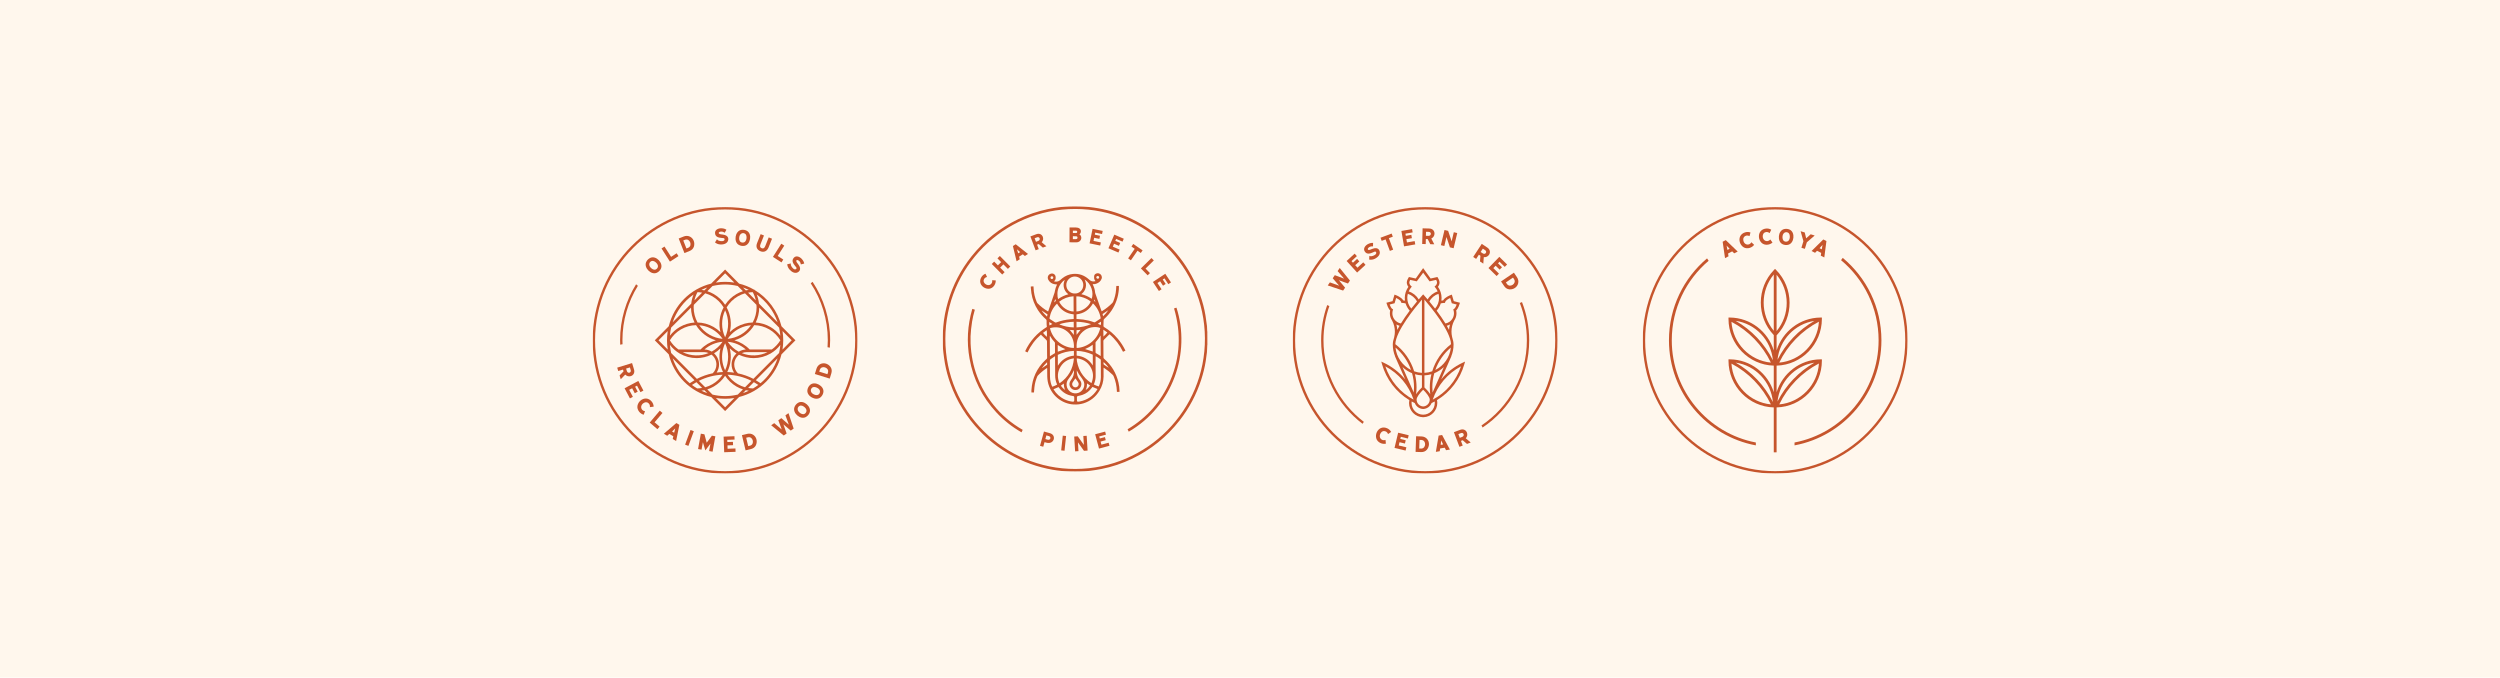 <?xml version="1.0" encoding="UTF-8"?> <svg xmlns="http://www.w3.org/2000/svg" xmlns:xlink="http://www.w3.org/1999/xlink" width="2000px" height="542px" viewBox="0 0 2000 542" version="1.1"><title>Group 6</title><defs><polygon id="path-1" points="0 0.058 211.957 0.058 211.957 213.307 0 213.307"></polygon><polygon id="path-3" points="0 0 211.951 0 211.951 212.327 0 212.327"></polygon><polygon id="path-5" points="0 0.058 211.957 0.058 211.957 213.307 0 213.307"></polygon><polygon id="path-7" points="6.14534342e-05 0.058 211.957 0.058 211.957 213.307 6.14534342e-05 213.307"></polygon></defs><g id="Page-1" stroke="none" stroke-width="1" fill="none" fill-rule="evenodd"><g id="Desktop-Copy-2" transform="translate(-1, -2644)"><g id="Group-6" transform="translate(1, 2644)"><rect id="Rectangle-4-Copy-9" fill="#FFF7ED" x="0" y="0" width="2000" height="542"></rect><g id="Group-5" transform="translate(474, 165)"><g id="Group-2"><g id="Group-52" transform="translate(0.116, 0.461)"><path d="M59.485,106.782 C59.485,109.242 59.683,111.732 60.075,114.192 L52.709,106.782 L60.075,99.37 C59.683,101.831 59.485,104.322 59.485,106.782 L59.485,106.782 Z M113.347,152.965 L105.98,160.378 L98.611,152.965 C103.506,153.756 108.456,153.756 113.347,152.965 L113.347,152.965 Z M98.615,60.596 L105.98,53.186 L113.344,60.596 C108.467,59.809 103.492,59.809 98.615,60.596 L98.615,60.596 Z M124.943,147.123 C123.442,147.834 121.875,148.468 120.265,149.016 L122.573,146.695 C123.347,146.873 124.127,147.014 124.943,147.123 L124.943,147.123 Z M89.39,146.695 L91.696,149.018 C90.084,148.468 88.517,147.834 87.018,147.123 C87.836,147.014 88.618,146.873 89.39,146.695 L89.39,146.695 Z M64.001,92.41 C67.043,83.444 72.934,75.594 80.708,70.15 C79.766,72.494 79.153,74.941 78.887,77.434 L64.001,92.41 Z M87.045,66.427 C88.539,65.721 90.097,65.089 91.697,64.545 L89.403,66.853 C88.636,66.676 87.859,66.535 87.045,66.427 L87.045,66.427 Z M122.556,66.854 L120.262,64.544 C121.864,65.09 123.422,65.722 124.914,66.427 C124.101,66.535 123.324,66.676 122.556,66.854 L122.556,66.854 Z M133.072,77.433 C132.805,74.939 132.193,72.493 131.252,70.15 C139.025,75.591 144.915,83.441 147.958,92.409 L133.072,77.433 Z M116.227,133.203 C114.339,131.349 113.259,128.777 113.259,126.135 C113.259,123.125 114.685,120.226 117.081,118.35 C120.783,120.104 124.813,121.03 128.745,121.03 C133.504,121.03 138.205,119.759 142.345,117.356 C145.3,115.637 147.987,113.264 150.157,110.461 C149.979,112.664 149.642,114.84 149.156,116.942 L128.6,137.621 C124.722,135.604 120.563,134.119 116.227,133.203 L116.227,133.203 Z M96.908,143.75 C100.535,141.642 103.667,138.681 105.98,135.173 C108.297,138.683 111.426,141.643 115.05,143.75 C116.638,144.671 118.378,145.442 120.227,146.044 L116.08,150.215 C112.662,151.022 109.264,151.431 105.98,151.431 C102.694,151.431 99.297,151.022 95.879,150.215 L91.732,146.045 C93.585,145.441 95.323,144.67 96.908,143.75 L96.908,143.75 Z M83.216,121.027 C87.231,121.027 91.332,120.067 95.086,118.253 C97.548,120.123 99.014,123.059 99.014,126.135 C99.014,128.744 97.952,131.295 96.096,133.146 C91.641,134.06 87.367,135.574 83.389,137.649 L62.805,116.942 C62.318,114.84 61.982,112.663 61.803,110.461 C63.973,113.264 66.661,115.639 69.614,117.356 C73.754,119.757 78.458,121.027 83.216,121.027 L83.216,121.027 Z M69.614,96.191 C66.659,97.907 63.973,100.281 61.803,103.084 C61.982,100.896 62.318,98.726 62.805,96.622 L78.691,80.641 C78.729,84.76 79.709,88.867 81.53,92.559 C77.368,92.823 73.256,94.075 69.614,96.191 L69.614,96.191 Z M115.05,69.796 L115.05,69.797 C111.426,71.903 108.297,74.864 105.98,78.373 C103.667,74.865 100.535,71.905 96.908,69.796 C95.324,68.877 93.59,68.108 91.745,67.507 L95.885,63.345 C99.302,62.539 102.698,62.13 105.98,62.13 C109.261,62.13 112.657,62.539 116.076,63.345 L120.214,67.507 C118.369,68.109 116.635,68.879 115.05,69.796 L115.05,69.796 Z M142.345,96.191 C138.705,94.075 134.593,92.823 130.431,92.559 C132.252,88.869 133.229,84.763 133.27,80.645 L149.156,96.622 C149.641,98.722 149.977,100.891 150.156,103.084 C147.987,100.281 145.301,97.908 142.345,96.191 L142.345,96.191 Z M127.032,139.197 L121.902,144.356 C119.874,143.785 117.926,142.96 116.111,141.904 C112.851,140.011 110.029,137.387 107.925,134.297 C114.661,134.56 121.086,136.208 127.032,139.197 L127.032,139.197 Z M104.002,134.304 C101.889,137.407 99.079,140.029 95.848,141.904 C94.033,142.96 92.085,143.786 90.058,144.358 L84.957,139.227 C90.88,136.238 97.283,134.584 104.002,134.304 L104.002,134.304 Z M70.676,98.036 C74.329,95.914 78.487,94.747 82.711,94.659 C86.285,100.532 92.014,104.908 98.544,106.781 C93.937,108.108 89.634,110.69 86.344,114.119 L68.614,114.119 C65.818,112.106 63.522,109.636 61.785,106.777 C63.975,103.162 67.047,100.142 70.676,98.036 L70.676,98.036 Z M102.235,100.23 C98.924,96.997 94.823,94.661 90.323,93.449 C88.298,92.902 86.145,92.598 83.92,92.543 C81.88,88.811 80.804,84.608 80.804,80.38 C80.804,79.775 80.861,79.152 80.914,78.55 L80.929,78.39 L90.073,69.191 C92.098,69.766 94.04,70.591 95.848,71.642 C99.495,73.76 102.576,76.805 104.769,80.454 C101.516,86.484 100.607,93.634 102.235,100.23 L102.235,100.23 Z M131.048,78.594 C131.098,79.145 131.157,79.77 131.157,80.38 C131.157,84.608 130.079,88.811 128.039,92.543 C125.816,92.599 123.662,92.903 121.637,93.449 C117.138,94.66 113.039,96.997 109.726,100.229 C111.383,93.553 110.494,86.571 107.192,80.454 C109.384,76.804 112.467,73.758 116.111,71.642 C117.928,70.587 119.872,69.762 121.888,69.192 L131.03,78.388 L131.048,78.594 Z M143.344,114.119 L125.625,114.119 C122.334,110.69 118.029,108.108 113.419,106.781 C120.032,104.896 125.625,100.619 129.248,94.659 C133.474,94.746 137.634,95.912 141.285,98.036 C144.914,100.143 147.984,103.162 150.172,106.774 C148.435,109.635 146.139,112.106 143.344,114.119 L143.344,114.119 Z M123.089,116.248 L139.917,116.248 C133.556,119.425 125.961,119.727 119.317,117.046 C120.535,116.517 121.801,116.248 123.089,116.248 L123.089,116.248 Z M105.98,82.747 C109.189,89.584 109.189,97.613 105.98,104.418 C102.773,97.612 102.773,89.583 105.98,82.747 L105.98,82.747 Z M105.98,109.125 C109.193,115.94 109.189,123.979 105.971,130.823 C105.298,129.407 104.765,127.964 104.381,126.526 C102.834,120.723 103.404,114.563 105.98,109.125 L105.98,109.125 Z M101.13,126.135 C101.13,122.733 99.668,119.497 97.107,117.207 C98.964,116.106 100.694,114.769 102.262,113.221 C100.666,119.568 101.377,126.245 104.287,132.162 C102.566,132.22 100.857,132.364 99.196,132.592 C100.447,130.642 101.13,128.368 101.13,126.135 L101.13,126.135 Z M103.951,107.952 C101.706,111.223 98.706,113.934 95.242,115.815 C93.458,114.75 91.459,114.166 89.436,114.123 C93.484,110.566 98.599,108.391 103.951,107.952 L103.951,107.952 Z M89.779,95.504 C95.547,97.058 100.563,100.634 103.957,105.597 C96.486,104.989 89.566,100.966 85.283,94.739 C86.839,94.863 88.35,95.12 89.779,95.504 L89.779,95.504 Z M126.675,94.739 C122.395,100.966 115.477,104.989 108.004,105.597 C111.396,100.635 116.412,97.059 122.181,95.504 C123.611,95.12 125.121,94.863 126.675,94.739 L126.675,94.739 Z M122.536,114.133 C120.541,114.228 118.593,114.834 116.866,115.902 C113.338,114.016 110.286,111.275 108.008,107.952 C113.368,108.391 118.487,110.571 122.536,114.133 L122.536,114.133 Z M109.695,113.217 C111.317,114.812 113.116,116.188 115.056,117.316 C112.566,119.6 111.146,122.795 111.146,126.135 C111.146,128.39 111.841,130.678 113.112,132.637 C111.319,132.378 109.496,132.218 107.675,132.158 C110.586,126.239 111.293,119.561 109.695,113.217 L109.695,113.217 Z M92.805,116.986 C86.114,119.735 78.459,119.454 72.04,116.248 L89.188,116.248 C90.415,116.248 91.63,116.496 92.805,116.986 L92.805,116.986 Z M124.359,68.668 C125.656,68.43 126.876,68.298 128.076,68.266 C129.202,70.343 130.029,72.565 130.536,74.883 L124.359,68.668 Z M81.425,74.88 C81.935,72.553 82.759,70.332 83.879,68.265 C85.087,68.298 86.309,68.43 87.598,68.668 L81.425,74.88 Z M83.018,140.285 L87.586,144.881 C86.195,145.137 84.894,145.271 83.622,145.29 C82.182,144.44 80.78,143.502 79.453,142.5 C80.578,141.729 81.774,140.985 83.018,140.285 L83.018,140.285 Z M81.467,138.726 C80.094,139.517 78.852,140.308 77.682,141.134 C71.354,135.851 66.64,128.962 64.001,121.154 L81.467,138.726 Z M132.546,142.472 C131.203,143.487 129.788,144.433 128.338,145.289 C127.063,145.27 125.76,145.135 124.375,144.879 L128.973,140.255 C130.222,140.957 131.421,141.702 132.546,142.472 L132.546,142.472 Z M147.96,121.151 C145.327,128.944 140.627,135.823 134.317,141.104 C133.139,140.275 131.896,139.485 130.523,138.696 L147.96,121.151 Z M152.476,106.782 C152.476,104.322 152.278,101.832 151.886,99.37 L159.253,106.782 L151.886,114.192 C152.278,111.73 152.476,109.242 152.476,106.782 L152.476,106.782 Z M151.063,95.532 C148.081,83.452 140.241,72.883 129.54,66.519 L129.312,66.145 L129.107,66.265 C125.371,64.099 121.353,62.47 117.158,61.425 L106.729,50.93 L105.982,50.172 L94.799,61.425 C78.039,65.609 65.055,78.672 60.896,95.535 L50.467,106.029 L49.714,106.78 L60.898,118.032 C65.057,134.893 78.039,147.952 94.799,152.136 L105.229,162.633 L105.978,163.392 L117.162,152.136 C133.922,147.952 146.903,134.891 151.063,118.03 L162.078,106.949 L162.243,106.782 L151.063,95.532 Z" id="Fill-1" fill="#C6552C"></path><path d="M26.767,129.411 L27.35,131.33 C27.736,132.595 28.714,132.908 29.47,132.675 C30.207,132.448 30.784,131.698 30.46,130.631 L29.806,128.477 L26.767,129.411 Z M24.29,130.193 L20.478,131.366 L19.654,128.653 L31.541,124.996 L33.091,130.098 C33.933,132.866 32.485,134.834 30.526,135.437 C29.067,135.886 27.315,135.554 26.082,134.212 L22.477,137.951 L21.549,134.895 L24.724,131.622 L24.29,130.193 Z" id="Fill-3" fill="#C6552C"></path><polygon id="Fill-5" fill="#C6552C" points="36.549 139.299 40.612 147.013 38.251 148.272 35.509 143.068 33.964 143.893 36.059 147.874 33.698 149.133 31.603 145.151 29.24 146.41 32.184 151.998 29.821 153.257 25.558 145.159"></polygon><path d="M39.822,162.561 C40.275,163.041 41.183,163.452 41.898,163.501 L40.845,166.32 C39.465,165.981 38.155,165.098 37.214,163.918 C36.106,162.531 35.498,160.745 35.888,158.969 C36.237,157.354 37.156,155.906 38.387,154.91 C39.588,153.94 41.172,153.263 42.807,153.348 C44.696,153.448 46.239,154.531 47.311,155.873 C48.23,157.021 48.784,158.443 48.804,159.857 L45.834,160.245 C45.944,159.504 45.758,158.461 45.391,157.91 C44.496,156.668 43.272,155.862 41.479,156.607 C38.916,157.685 37.892,160.602 39.822,162.561" id="Fill-7" fill="#C6552C"></path><polygon id="Fill-9" fill="#C6552C" points="53.714 163.071 55.864 164.914 49.541 172.381 53.567 175.833 51.819 177.893 45.646 172.601"></polygon><path d="M66.07,177.259 L63.513,179.718 L65.196,180.718 L66.07,177.259 Z M66.776,187.37 L64.069,185.761 L64.551,183.567 L61.346,181.661 L59.666,183.145 L56.962,181.539 L66.976,172.965 L69.389,174.398 L66.776,187.37 Z" id="Fill-11" fill="#C6552C"></path><polygon id="Fill-13" fill="#C6552C" points="78.298 178.528 80.944 179.517 76.611 191.248 73.965 190.257"></polygon><polygon id="Fill-15" fill="#C6552C" points="87.116 194.277 84.341 193.773 86.555 181.469 89.421 181.99 91.253 188.706 95.419 183.082 98.175 183.583 95.961 195.889 93.186 195.384 94.26 189.408 90.162 194.87 88.192 188.302"></polygon><polygon id="Fill-17" fill="#C6552C" points="104.771 183.837 113.436 183.508 113.537 186.194 107.692 186.415 107.758 188.173 112.233 188.005 112.332 190.689 107.858 190.859 107.96 193.545 114.237 193.306 114.34 195.991 105.242 196.337"></polygon><path d="M128.093,186.963 C127.705,185.343 126.408,183.982 124.405,184.352 L122.832,184.737 L124.444,191.438 L126.054,191.046 C127.981,190.442 128.484,188.586 128.093,186.963 L128.093,186.963 Z M123.692,181.624 C125.284,181.235 127.092,181.42 128.555,182.446 C131.251,184.304 131.937,187.879 130.58,190.782 C129.807,192.394 128.337,193.375 126.691,193.777 L122.353,194.832 L119.426,182.661 L123.692,181.624 Z" id="Fill-19" fill="#C6552C"></path><polygon id="Fill-21" fill="#C6552C" points="156.975 174.307 154.226 166.78 156.68 165.061 160.813 177.409 158.496 179.028 152.616 174.036 155.191 181.339 152.888 182.949 142.825 174.751 145.266 173.045 151.271 178.156 148.541 170.754 150.966 169.059"></polygon><path d="M170.924,164.016 C171.451,162.715 170.74,161.359 169.691,160.413 C168.513,159.352 166.964,158.541 165.539,159.236 C164.892,159.566 164.373,160.117 164.146,160.802 C163.697,162.123 164.305,163.512 165.342,164.445 C166.532,165.519 168.081,166.329 169.52,165.622 C170.183,165.303 170.657,164.713 170.924,164.016 M163.633,166.816 C161.776,165.218 160.499,162.543 161.509,160.075 C162.095,158.622 163.161,157.424 164.534,156.679 C166.849,155.415 169.539,156.391 171.414,158.08 C173.276,159.761 174.521,162.332 173.536,164.798 C172.95,166.247 171.885,167.445 170.513,168.192 C168.173,169.46 165.548,168.465 163.633,166.816" id="Fill-23" fill="#C6552C"></path><path d="M181.871,148.139 C182.091,146.75 181.088,145.595 179.852,144.915 C178.466,144.154 176.774,143.721 175.541,144.725 C174.984,145.195 174.608,145.85 174.54,146.567 C174.406,147.96 175.315,149.17 176.535,149.841 C177.937,150.612 179.629,151.046 180.869,150.024 C181.441,149.564 181.771,148.882 181.871,148.139 M175.409,152.544 C173.237,151.415 171.386,149.102 171.809,146.468 C172.05,144.918 172.818,143.506 173.981,142.465 C175.947,140.7 178.788,141.033 181,142.249 C183.195,143.454 184.995,145.673 184.594,148.298 C184.351,149.847 183.587,151.259 182.422,152.299 C180.43,154.074 177.648,153.71 175.409,152.544" id="Fill-25" fill="#C6552C"></path><path d="M185.867,128.442 C184.285,127.952 182.462,128.378 181.755,130.3 L181.279,131.856 L187.828,133.882 L188.314,132.291 C188.781,130.314 187.449,128.932 185.867,128.442 L185.867,128.442 Z M179.059,129.525 C179.541,127.951 180.622,126.481 182.246,125.738 C185.207,124.355 188.612,125.588 190.4,128.241 C191.381,129.734 191.469,131.505 190.973,133.132 L189.661,137.422 L177.769,133.742 L179.059,129.525 Z" id="Fill-27" fill="#C6552C"></path><path d="M52.011,48.622 C52.636,47.362 52.025,45.956 51.046,44.933 C49.951,43.785 48.464,42.859 46.987,43.445 C46.318,43.727 45.76,44.236 45.481,44.901 C44.937,46.189 45.441,47.619 46.407,48.63 C47.517,49.789 49.001,50.717 50.491,50.118 C51.177,49.85 51.691,49.298 52.011,48.622 M44.525,50.87 C42.789,49.132 41.712,46.366 42.905,43.979 C43.599,42.574 44.753,41.457 46.175,40.816 C48.579,39.727 51.192,40.903 52.94,42.733 C54.675,44.55 55.726,47.208 54.561,49.597 C53.867,51.004 52.714,52.116 51.29,52.757 C48.86,53.849 46.315,52.66 44.525,50.87" id="Fill-29" fill="#C6552C"></path><polygon id="Fill-31" fill="#C6552C" points="55.107 33.313 57.481 31.777 62.754 40.027 67.202 37.15 68.657 39.43 61.833 43.842"></polygon><path d="M78.015,28.386 C77.405,26.837 75.935,25.668 74.004,26.318 L72.497,26.917 L75.02,33.325 L76.562,32.714 C78.384,31.843 78.625,29.933 78.015,28.386 L78.015,28.386 Z M72.919,23.715 C74.44,23.109 76.255,23.038 77.85,23.85 C80.773,25.308 81.946,28.756 81.007,31.817 C80.461,33.522 79.143,34.699 77.569,35.326 L73.419,36.978 L68.837,25.338 L72.919,23.715 Z" id="Fill-33" fill="#C6552C"></path><path d="M99.461,25.935 C99.739,26.342 100.091,26.689 100.532,26.919 C102.217,27.767 105.548,27.811 105.559,26.015 C105.57,24.784 104.093,24.988 103.186,24.891 C101.146,24.663 98.085,24.358 97.909,21.016 C97.75,18.258 100.642,17.089 103.053,17.152 C105.313,17.221 106.621,18.023 107.011,18.369 L105.629,20.748 C104.817,20.134 103.825,19.755 102.829,19.792 C101.702,19.833 100.931,20.354 100.87,20.735 C100.653,21.992 102.836,22.026 104.009,22.172 C106.221,22.448 108.852,23.45 108.488,26.303 C108.091,29.403 104.758,30.303 102.039,30.102 C100.249,29.978 99.079,29.395 97.879,28.475 L99.461,25.935 Z" id="Fill-35" fill="#C6552C"></path><path d="M120.644,28.571 C122.022,28.331 122.783,27.002 123.025,25.604 C123.293,24.039 123.156,22.284 121.812,21.436 C121.19,21.058 120.453,20.911 119.755,21.077 C118.4,21.398 117.555,22.654 117.318,24.035 C117.047,25.619 117.182,27.372 118.545,28.225 C119.163,28.621 119.913,28.712 120.644,28.571 M114.411,23.835 C114.773,21.402 116.352,18.89 118.968,18.441 C120.503,18.173 122.081,18.446 123.435,19.221 C125.732,20.524 126.337,23.336 125.906,25.837 C125.478,28.32 123.973,30.747 121.372,31.214 C119.836,31.484 118.259,31.209 116.903,30.436 C114.592,29.111 114.037,26.343 114.411,23.835" id="Fill-37" fill="#C6552C"></path><path d="M134.233,35.533 C131.426,34.38 130.356,32.033 131.56,29.009 L134.41,21.857 L137.064,22.927 L134.292,29.887 C133.494,31.889 134.105,32.645 135.189,33.083 C136.41,33.575 137.327,33.314 138.118,31.327 L140.855,24.456 L143.51,25.526 L140.73,32.503 C139.525,35.525 136.986,36.664 134.233,35.533" id="Fill-39" fill="#C6552C"></path><polygon id="Fill-41" fill="#C6552C" points="150.924 29.515 153.302 31.044 148.054 39.31 152.511 42.173 151.063 44.456 144.227 40.064"></polygon><path d="M158.571,45.303 C158.48,45.789 158.483,46.282 158.63,46.759 C159.218,48.565 161.529,50.982 162.808,49.724 C163.688,48.866 162.501,47.95 161.933,47.232 C160.658,45.611 158.72,43.206 160.96,40.727 C162.8,38.672 165.662,39.923 167.314,41.692 C168.857,43.358 169.209,44.861 169.239,45.384 L166.582,46.068 C166.446,45.055 166.016,44.077 165.289,43.389 C164.465,42.611 163.554,42.426 163.242,42.65 C162.202,43.378 163.712,44.966 164.436,45.909 C165.796,47.687 166.941,50.277 164.664,52.024 C162.194,53.922 159.211,52.166 157.441,50.08 C156.267,48.709 155.856,47.464 155.663,45.955 L158.571,45.303 Z" id="Fill-43" fill="#C6552C"></path><g id="Group-47" transform="translate(0, 0.1)"><mask id="mask-2" fill="white"><use xlink:href="#path-1"></use></mask><g id="Clip-46"></g><path d="M105.979,2.012 C48.613,2.012 1.943,48.967 1.943,106.682 C1.943,164.397 48.613,211.352 105.979,211.352 C163.344,211.352 210.014,164.397 210.014,106.682 C210.014,48.967 163.344,2.012 105.979,2.012 M105.979,213.307 C47.541,213.307 -0,165.475 -0,106.682 C-0,47.89 47.541,0.058 105.979,0.058 C164.416,0.058 211.957,47.89 211.957,106.682 C211.957,165.475 164.416,213.307 105.979,213.307" id="Fill-45" fill="#C6552C" mask="url(#mask-2)"></path></g><path d="M174.459,61.158 C183.081,74.231 188.119,89.894 188.119,106.724 C188.119,108.609 188.033,110.473 187.909,112.328 L189.771,112.659 C189.907,110.695 190.001,108.721 190.001,106.724 C190.001,89.458 184.818,73.391 175.952,59.995 L174.459,61.158 Z" id="Fill-48" fill="#C6552C"></path><path d="M23.919,109.927 C23.878,108.862 23.837,107.798 23.837,106.724 C23.837,90.76 28.374,75.847 36.198,63.197 L34.75,61.964 C26.656,74.955 21.956,90.293 21.956,106.724 C21.956,107.918 21.997,109.101 22.046,110.282 L23.919,109.927 Z" id="Fill-50" fill="#C6552C"></path></g><g id="Group-3" transform="translate(280.135, 0)"><mask id="mask-4" fill="white"><use xlink:href="#path-3"></use></mask><g id="Clip-2"></g><path d="M187.054,81.147 C186.834,81.202 186.607,81.249 186.385,81.317 C185.969,81.445 185.555,81.586 185.108,81.732 C190.853,101.416 190.126,120.69 182.072,139.487 C174.857,156.327 163.333,169.194 147.941,178.41 L148.872,180.342 C184.179,159.859 198.67,117.182 187.054,81.147 L187.054,81.147 Z M64.018,178.873 C55.038,173.717 47.193,167.147 40.664,158.987 C29.168,144.618 23.167,128.166 22.341,109.804 C22.169,105.975 22.295,102.146 22.732,98.334 C22.964,96.32 23.218,94.305 23.535,92.302 C24.019,89.252 24.741,86.251 25.602,83.284 C25.655,83.101 25.641,82.899 25.66,82.689 C25.015,82.496 24.427,82.32 23.704,82.104 C19.839,95.288 19.094,108.565 21.522,121.993 C24.484,138.373 31.642,152.697 42.946,164.909 C48.853,171.292 55.585,176.577 63.089,180.862 L64.018,178.873 Z M121.991,182.411 L129.981,180.268 L130.641,182.731 L125.249,184.176 L125.682,185.79 L129.806,184.684 L130.466,187.147 L126.34,188.253 L126.999,190.716 L132.788,189.163 L133.447,191.626 L125.057,193.874 L121.991,182.411 Z M113.034,195.649 L108.216,188.887 L108.645,195.916 L105.955,196.08 L105.236,184.229 L108.085,184.057 L112.961,190.901 L112.526,183.784 L115.213,183.622 L115.935,195.474 L113.034,195.649 Z M96.067,183.525 L98.741,183.809 L97.487,195.601 L94.815,195.317 L96.067,183.525 Z M82.145,186.248 L83.977,186.757 C85.188,187.093 85.935,186.481 86.142,185.735 C86.339,185.026 86.033,184.178 85.012,183.895 L82.954,183.326 L82.145,186.248 Z M80.466,192.381 L77.872,191.664 L81.038,180.22 L85.915,181.575 C88.542,182.377 89.38,184.53 88.865,186.399 C88.308,188.406 86.187,190.016 83.123,189.166 L81.482,188.712 L80.466,192.381 Z M178.094,54.021 L182.655,60.93 L180.528,62.334 L177.452,57.676 L176.06,58.595 L178.415,62.162 L176.288,63.567 L173.934,60 L171.809,61.406 L175.114,66.412 L172.985,67.817 L168.198,60.565 L178.094,54.021 Z M167.035,41.437 L168.921,43.357 L162.297,49.867 L165.826,53.462 L163.998,55.259 L158.584,49.744 L167.035,41.437 Z M158.493,37.386 L155.862,35.573 L150.585,43.246 L148.369,41.72 L153.648,34.045 L151.033,32.244 L152.475,30.144 L159.937,35.285 L158.493,37.386 Z M137.293,22.706 L144.892,25.971 L143.888,28.314 L138.761,26.111 L138.103,27.646 L142.024,29.33 L141.021,31.672 L137.098,29.987 L136.092,32.329 L141.599,34.693 L140.593,37.036 L132.615,33.61 L137.293,22.706 Z M119.917,18.06 L128.017,19.728 L127.505,22.225 L122.039,21.101 L121.702,22.736 L125.884,23.596 L125.372,26.095 L121.189,25.233 L120.674,27.729 L126.545,28.939 L126.031,31.437 L117.526,29.685 L119.917,18.06 Z M106.307,21.427 C106.917,21.428 107.652,21.432 107.637,20.499 C107.624,19.548 106.923,19.546 106.315,19.543 L104.182,19.534 L104.175,21.418 L106.307,21.427 Z M106.036,26.305 C106.826,26.306 107.865,26.311 107.886,25.164 C107.911,23.997 106.961,23.993 106.206,23.991 L104.164,23.983 L104.156,26.296 L106.036,26.305 Z M107.102,28.855 L101.456,28.833 L101.504,16.978 L106.665,16.998 C108.529,17.005 110.605,17.875 110.562,20.098 C110.556,21.031 110.14,21.889 109.403,22.442 C110.352,23.057 110.921,24.153 110.915,25.248 C110.927,27.328 109.127,28.863 107.102,28.855 L107.102,28.855 Z M74.641,28.434 L76.423,27.765 C77.597,27.321 77.836,26.369 77.569,25.663 C77.31,24.973 76.565,24.468 75.573,24.841 L73.574,25.593 L74.641,28.434 Z M75.532,30.748 L76.872,34.311 L74.352,35.26 L70.175,24.148 L74.911,22.366 C77.483,21.398 79.432,22.658 80.122,24.49 C80.633,25.853 80.424,27.543 79.228,28.798 L82.984,32.01 L80.146,33.078 L76.859,30.247 L75.532,30.748 Z M59.432,34.449 L60.412,37.68 L61.983,36.673 L59.432,34.449 Z M68.29,38.174 L65.765,39.791 L64.114,38.441 L61.124,40.358 L61.656,42.422 L59.134,44.04 L56.186,31.839 L58.437,30.396 L68.29,38.174 Z M46.801,44.68 L43.831,41.683 L45.74,39.785 L54.096,48.212 L52.186,50.11 L48.596,46.49 L45.972,49.095 L49.561,52.716 L47.649,54.614 L39.295,46.186 L41.206,44.287 L44.176,47.286 L46.801,44.68 Z M39.347,61.341 C39.645,60.787 39.746,59.845 39.579,59.18 L42.431,59.307 C42.531,60.661 42.125,62.107 41.34,63.309 C40.419,64.722 38.988,65.799 37.272,65.965 C35.712,66.124 34.137,65.716 32.877,64.892 C31.646,64.088 30.57,62.848 30.164,61.34 C29.692,59.597 30.214,57.881 31.107,56.515 C31.871,55.342 32.986,54.42 34.257,53.985 L35.483,56.568 C34.782,56.689 33.898,57.16 33.508,57.655 C32.656,58.833 32.292,60.181 33.491,61.587 C35.222,63.595 38.151,63.668 39.347,61.341 L39.347,61.341 Z M122.003,76.403 C122.047,76.38 122.089,76.358 122.132,76.335 C121.934,75.774 121.736,75.214 121.483,74.499 C121.336,74.959 121.236,75.276 121.137,75.585 C121.459,75.889 121.731,76.145 122.003,76.403 L122.003,76.403 Z M89.134,76.934 C89.591,76.546 90.074,76.134 90.551,75.728 C90.385,75.216 90.243,74.777 90.059,74.207 C89.717,75.217 89.421,76.09 89.134,76.934 L89.134,76.934 Z M85.271,92.593 C85.267,93.577 85.248,94.428 85.413,95.379 C86.237,94.964 86.964,94.597 87.75,94.202 C86.893,93.645 86.141,93.158 85.271,92.593 L85.271,92.593 Z M126.437,95.084 C126.741,94.19 126.665,93.324 126.636,92.331 C125.776,92.903 125.007,93.414 124.154,93.982 C124.947,94.366 125.676,94.717 126.437,95.084 L126.437,95.084 Z M88.47,57.107 C88.462,56.452 88.012,56.012 87.357,56.02 C86.719,56.028 86.267,56.496 86.273,57.141 C86.279,57.794 86.731,58.231 87.39,58.222 C88.048,58.214 88.479,57.769 88.47,57.107 L88.47,57.107 Z M125.197,56.866 C125.177,56.246 124.692,55.79 124.057,55.793 C123.429,55.797 122.93,56.276 122.922,56.882 C122.913,57.525 123.443,58.018 124.119,57.994 C124.75,57.972 125.216,57.484 125.197,56.866 L125.197,56.866 Z M132.808,129.224 C131.92,127.716 129.487,125.066 128.673,124.706 C128.677,125.136 128.704,125.547 128.675,125.954 C128.643,126.397 128.843,126.637 129.206,126.864 C130.25,127.517 131.267,128.215 132.294,128.894 C132.428,128.982 132.564,129.068 132.808,129.224 L132.808,129.224 Z M128.36,88.022 C129.997,86.474 131.359,84.91 132.51,83.161 C130.991,84.177 129.471,85.194 127.919,86.232 C128.052,86.769 128.183,87.301 128.36,88.022 L128.36,88.022 Z M107.112,102.861 C108.18,101.525 109.219,100.223 110.314,98.852 C109.773,98.907 109.257,98.964 108.739,99.009 C108.193,99.056 107.647,99.093 107.089,99.136 C107.097,100.422 107.104,101.627 107.112,102.861 L107.112,102.861 Z M101.673,98.917 C102.792,100.285 103.844,101.573 104.947,102.922 C104.934,101.629 104.945,100.388 104.913,99.149 C103.777,99.067 102.755,98.994 101.673,98.917 L101.673,98.917 Z M97.96,146.959 C97.183,145.374 96.928,143.696 96.897,141.854 C96.04,142.474 95.319,142.994 94.579,143.529 C95.51,144.937 96.599,146.069 97.96,146.959 L97.96,146.959 Z M83.349,104.483 C83.513,103.46 83.456,99.802 83.259,99.139 C82.27,99.852 81.3,100.55 80.273,101.291 C81.24,102.49 82.25,103.497 83.349,104.483 L83.349,104.483 Z M128.552,98.762 C128.564,100.688 128.575,102.405 128.586,104.254 C129.798,103.244 130.746,102.147 131.749,100.975 C130.674,100.23 129.67,99.535 128.552,98.762 L128.552,98.762 Z M113.883,114.236 C116.016,114.919 118.03,115.564 120.073,116.217 C120.062,114.443 120.051,112.683 120.04,110.751 C118.12,112.258 116.092,113.337 113.883,114.236 L113.883,114.236 Z M92.077,116.362 C94.163,115.669 96.136,115.013 98.206,114.325 C97.436,113.983 96.74,113.702 96.07,113.369 C95.363,113.018 94.668,112.637 93.989,112.232 C93.352,111.853 92.743,111.425 92.043,110.967 C92.055,112.834 92.065,114.558 92.077,116.362 L92.077,116.362 Z M106.181,137.659 C105.504,138.653 104.775,139.716 104.054,140.784 C103.305,141.894 103.482,143.354 104.464,144.227 C105.457,145.11 106.932,145.113 107.925,144.234 C108.93,143.344 109.095,141.821 108.315,140.713 C107.59,139.685 106.874,138.651 106.181,137.659 L106.181,137.659 Z M107.085,96.933 C111.141,96.74 114.953,95.914 118.753,94.29 C114.85,93.079 111.005,92.473 107.057,92.394 C107.067,93.947 107.075,95.386 107.085,96.933 L107.085,96.933 Z M104.835,92.432 C101.741,92.385 95.223,93.486 93.336,94.523 C97.028,96.032 100.845,96.821 104.862,96.937 C104.853,95.412 104.844,93.954 104.835,92.432 L104.835,92.432 Z M85.797,119.979 C87.247,119.088 88.564,118.278 89.877,117.472 C89.86,114.754 89.837,112.076 89.835,109.399 C89.835,109.031 89.664,108.8 89.437,108.559 C88.121,107.162 86.963,105.646 86.026,103.966 C85.967,103.859 85.858,103.779 85.696,103.604 C85.729,109.102 85.763,114.477 85.797,119.979 L85.797,119.979 Z M126.344,103.361 C125.204,105.216 123.979,106.966 122.498,108.536 C122.327,108.717 122.285,109.072 122.28,109.349 C122.259,110.319 122.281,111.291 122.287,112.263 C122.296,113.765 122.319,115.265 122.307,116.767 C122.304,117.202 122.435,117.481 122.836,117.676 C123.337,117.919 123.821,118.203 124.298,118.492 C124.999,118.916 125.687,119.361 126.446,119.838 C126.412,114.291 126.378,108.826 126.344,103.361 L126.344,103.361 Z M110.929,70.343 C114.024,71.057 116.73,72.299 119.217,74.043 C120.927,69.43 119.144,62.102 113.535,58.632 C114.601,60.685 114.926,62.769 114.451,64.942 C113.975,67.123 112.815,68.89 110.929,70.343 L110.929,70.343 Z M107.172,115.697 C107.177,116.453 107.171,117.069 107.186,117.684 C107.202,118.29 107.136,118.903 107.258,119.533 C109.946,119.718 112.382,120.502 114.632,121.862 C116.868,123.213 118.636,125.05 120.125,127.38 C120.106,124.359 120.089,121.542 120.072,118.722 C115.982,116.838 111.737,115.843 107.172,115.697 L107.172,115.697 Z M92.106,118.871 C92.124,121.764 92.141,124.614 92.159,127.595 C95.193,122.774 99.438,120.099 104.996,119.513 C104.988,118.23 104.98,117.011 104.973,115.707 C100.431,115.905 96.165,116.93 92.106,118.871 L92.106,118.871 Z M119.85,144.534 C119.82,144.555 119.789,144.567 119.773,144.59 C119.632,144.778 119.493,144.967 119.355,145.159 C117.406,147.861 114.884,149.823 111.74,150.929 C110.666,151.306 109.533,151.521 108.419,151.771 C107.737,151.924 107.423,152.161 107.409,152.774 C107.389,153.687 107.391,154.601 107.429,155.513 C107.453,156.097 107.847,156.41 108.435,156.36 C108.844,156.324 109.252,156.262 109.656,156.184 C115.632,155.034 120.269,151.901 123.554,146.771 C123.66,146.604 123.738,146.421 123.849,146.208 C122.478,145.634 121.163,145.083 119.85,144.534 L119.85,144.534 Z M88.702,146.385 C88.772,146.532 88.833,146.696 88.924,146.841 C89.924,148.451 91.121,149.9 92.532,151.165 C95.781,154.077 99.566,155.809 103.902,156.331 C104.817,156.441 105.242,156.116 105.265,155.198 C105.283,154.463 105.269,153.726 105.254,152.99 C105.236,152.13 105.028,151.917 104.186,151.8 C99.585,151.156 95.902,148.957 93.119,145.24 C92.964,145.034 92.803,144.833 92.674,144.667 C91.316,145.254 90.027,145.812 88.702,146.385 L88.702,146.385 Z M107.28,131.272 C107.181,134.337 107.967,136.915 109.818,139.145 C110.752,140.27 111.13,141.544 110.902,143.003 C110.594,144.976 109.123,146.581 107.133,146.954 C105.089,147.337 103.263,146.518 102.18,144.826 C101.034,143.036 101.187,140.871 102.575,139.159 C104.448,136.851 105.23,134.209 105.095,131.147 C104.958,131.339 104.873,131.423 104.828,131.525 C103.749,133.965 102.295,136.164 100.623,138.236 C99.403,139.748 98.975,141.508 99.178,143.446 C99.637,147.84 104.304,150.964 108.805,149.207 C111.927,147.989 113.735,144.62 113.214,141.564 C112.974,140.155 112.377,138.96 111.512,137.844 C110.594,136.661 109.716,135.442 108.895,134.189 C108.32,133.311 107.87,132.35 107.28,131.272 L107.28,131.272 Z M89.904,119.936 C88.608,120.819 87.478,121.602 86.331,122.361 C85.888,122.654 85.757,123.025 85.762,123.546 C85.806,127.695 85.826,131.845 85.848,135.995 C85.857,137.736 86.017,139.459 86.477,141.142 C86.777,142.239 87.088,143.333 87.661,144.386 C89.041,143.912 90.349,143.432 91.565,142.692 C91.497,142.504 91.457,142.365 91.399,142.234 C90.424,140.053 90.012,137.76 90.001,135.379 C89.979,130.581 89.942,125.784 89.911,120.987 C89.909,120.704 89.907,120.422 89.904,119.936 L89.904,119.936 Z M122.403,119.946 C122.375,120.305 122.343,120.533 122.342,120.762 C122.335,123.175 122.327,125.589 122.333,128.001 C122.34,130.562 122.356,133.123 122.38,135.684 C122.398,137.555 122.1,139.37 121.471,141.131 C121.304,141.597 121.116,142.054 120.914,142.576 C122.213,143.238 123.499,143.815 124.909,144.149 C125.945,141.764 126.527,139.377 126.568,136.886 C126.611,134.238 126.551,131.588 126.535,128.94 C126.523,127.026 126.508,125.113 126.493,123.2 C126.491,122.91 126.516,122.634 126.22,122.416 C125.04,121.545 123.844,120.703 122.403,119.946 L122.403,119.946 Z M107.01,84.184 C111.944,84.097 117.094,80.051 118.4,76.203 C115.564,73.719 109.888,71.787 106.936,72.126 C106.961,76.121 106.985,80.119 107.01,84.184 L107.01,84.184 Z M104.774,84.205 C104.749,80.119 104.724,76.103 104.699,72.008 C100.358,72.295 96.555,73.754 93.192,76.379 C95.535,81.346 100.728,84.172 104.774,84.205 L104.774,84.205 Z M105.01,121.691 C100.367,122.271 96.851,124.377 94.432,128.161 C91.714,132.412 91.53,136.902 93.468,141.66 C100.485,136.817 104.31,130.285 105.01,121.691 L105.01,121.691 Z M107.281,121.678 C107.164,124.539 108.527,129.395 110.569,132.822 C112.68,136.363 115.429,139.262 119.012,141.506 C120.846,137.023 120.71,132.73 118.295,128.637 C115.848,124.491 112.136,122.217 107.281,121.678 L107.281,121.678 Z M105.809,69.777 C108.892,70.005 112.534,67.263 112.504,62.959 C112.476,59.039 109.157,56.197 105.654,56.222 C102.153,56.247 98.877,59.156 98.899,63.061 C98.922,67.293 102.641,70.053 105.809,69.777 L105.809,69.777 Z M120.241,77.71 C117.289,82.903 112.887,85.824 107.035,86.483 C107.043,87.767 107.05,88.964 107.059,90.253 C107.386,90.251 107.675,90.228 107.96,90.251 C109.424,90.369 110.896,90.436 112.35,90.637 C115.322,91.049 118.235,91.735 121.053,92.784 C121.421,92.92 121.719,92.881 122.04,92.666 C123.331,91.795 124.635,90.943 125.928,90.076 C126.117,89.949 126.276,89.779 126.446,89.632 C125.669,84.983 123.67,81.027 120.241,77.71 L120.241,77.71 Z M104.802,86.487 C98.87,85.901 94.488,83.001 91.499,77.95 C91.394,78.023 91.313,78.064 91.253,78.124 C88.127,81.269 86.259,85.059 85.473,89.407 C85.4,89.814 85.54,90.076 85.873,90.289 C87.183,91.132 88.493,91.975 89.79,92.838 C90.174,93.094 90.523,93.084 90.941,92.93 C94.57,91.594 98.305,90.724 102.166,90.42 C103.039,90.351 103.91,90.273 104.825,90.196 C104.817,88.97 104.809,87.773 104.802,86.487 L104.802,86.487 Z M104.963,113.35 C105.094,111.972 105.035,110.589 104.804,109.235 C104.084,105.025 101.977,101.661 98.412,99.287 C94.814,96.892 90.871,96.318 86.687,97.296 C86.391,97.365 86.116,97.526 85.848,97.637 C88.252,107.61 97.481,113.368 104.963,113.35 L104.963,113.35 Z M107.189,113.387 C116.158,112.987 124.268,106.103 126.069,97.429 C123.608,96.166 117.847,96.242 113.805,99.027 C108.78,102.488 106.777,107.337 107.189,113.387 L107.189,113.387 Z M97.656,59.019 C97.501,59.076 97.321,59.099 97.195,59.195 C96.132,59.999 95.229,60.96 94.451,62.043 C92.255,65.103 91.481,68.52 91.907,72.229 C91.983,72.885 92.177,73.526 92.341,74.29 C94.882,72.45 97.567,71.197 100.568,70.42 C100.372,70.254 100.266,70.157 100.152,70.069 C97.062,67.661 95.859,63.32 97.439,59.58 C97.517,59.392 97.57,59.194 97.636,59.001 C97.645,58.981 97.655,58.961 97.664,58.941 C97.661,58.967 97.658,58.993 97.656,59.019 L97.656,59.019 Z M114.43,146.961 C115.942,146.144 116.92,144.813 117.934,143.43 C117.094,142.849 116.322,142.314 115.502,141.748 C115.388,144.628 115.242,144.988 114.447,146.891 C114.436,146.915 114.448,146.949 114.449,146.979 C114.428,146.988 114.404,146.995 114.386,147.008 C114.376,147.016 114.375,147.036 114.37,147.05 C114.39,147.02 114.41,146.99 114.43,146.961 L114.43,146.961 Z M79.217,83.539 C79.214,83.515 79.214,83.489 79.206,83.468 C79.199,83.454 79.178,83.448 79.164,83.438 C79.189,83.465 79.213,83.492 79.237,83.519 C80.407,85.28 81.871,86.775 83.477,88.307 C83.636,87.604 83.767,87.02 83.879,86.52 C82.36,85.503 80.953,84.559 79.54,83.622 C79.452,83.564 79.325,83.565 79.217,83.539 L79.217,83.539 Z M79.523,129.502 C80.874,128.572 82.226,127.643 83.552,126.731 C83.548,126.101 83.545,125.518 83.54,124.871 C83.388,124.957 83.275,124.995 83.197,125.07 C81.876,126.337 80.683,127.716 79.605,129.195 C79.547,129.276 79.562,129.411 79.542,129.521 C79.536,129.514 79.529,129.509 79.523,129.502 L79.523,129.502 Z M146.207,115.514 C145.572,115.817 144.973,116.103 144.28,116.433 C141.65,111.001 138.098,106.33 133.486,102.423 C133.339,102.543 133.199,102.637 133.081,102.755 C131.747,104.085 130.432,105.433 129.076,106.739 C128.728,107.075 128.556,107.389 128.561,107.878 C128.603,112.21 128.629,116.543 128.642,120.877 C128.643,121.357 128.782,121.689 129.157,122.012 C135.081,127.115 138.915,133.492 140.663,141.112 C141.163,143.294 141.455,145.513 141.481,147.76 C141.483,147.991 141.484,148.222 141.486,148.508 C140.791,148.512 140.154,148.516 139.403,148.521 C139.385,148.275 139.36,147.995 139.347,147.715 C139.164,143.712 138.365,139.845 136.826,136.136 C136.608,135.609 136.317,135.157 135.903,134.759 C133.922,132.858 131.815,131.115 129.518,129.608 C129.303,129.467 129.079,129.343 128.765,129.155 C128.741,129.503 128.708,129.752 128.708,130.003 C128.709,132.095 128.746,134.188 128.716,136.28 C128.655,140.316 127.532,144.061 125.461,147.507 C122.474,152.477 118.24,155.913 112.695,157.658 C110.12,158.467 107.479,158.72 104.77,158.58 C95.543,158.102 86.277,151.329 84.077,140.264 C83.809,138.915 83.717,137.52 83.662,136.141 C83.586,134.228 83.623,132.31 83.611,130.394 C83.609,130.104 83.607,129.814 83.605,129.423 C83.33,129.554 83.144,129.617 82.986,129.722 C80.503,131.38 78.215,133.274 76.152,135.433 C75.935,135.659 75.76,135.95 75.638,136.24 C74.487,138.997 73.709,141.854 73.401,144.83 C73.263,146.174 73.167,147.522 73.044,148.961 C72.712,148.972 72.369,148.985 72.025,148.991 C71.708,148.998 71.391,148.996 71.011,148.999 C71.006,148.304 70.965,147.692 71.004,147.084 C71.602,137.578 75.329,129.527 82.233,122.96 C82.658,122.555 83.265,122.231 83.47,121.737 C83.69,121.208 83.548,120.522 83.544,119.905 C83.518,116.014 83.474,112.124 83.468,108.233 C83.467,107.65 83.275,107.276 82.847,106.883 C81.527,105.667 80.261,104.392 78.981,103.134 C78.858,103.014 78.78,102.848 78.649,102.657 C73.979,106.71 70.459,111.436 67.879,116.967 C67.535,116.803 67.223,116.66 66.918,116.506 C66.631,116.361 66.35,116.203 65.971,115.999 C67.828,111.94 70.249,108.293 73.197,104.981 C76.157,101.656 79.574,98.886 83.343,96.557 C83.274,95.756 83.183,95 83.149,94.239 C83.111,93.36 83.08,92.475 83.132,91.597 C83.162,91.097 83.011,90.783 82.647,90.463 C80.177,88.293 78.012,85.855 76.22,83.093 C73.543,78.965 71.756,74.488 71.007,69.618 C70.784,68.166 70.666,66.697 70.514,65.234 C70.479,64.891 70.505,64.541 70.502,64.152 C71.239,64.148 71.906,64.144 72.667,64.139 C72.686,64.488 72.712,64.832 72.721,65.177 C72.832,69.197 73.739,73.039 75.3,76.733 C75.423,77.025 75.58,77.327 75.799,77.55 C78.335,80.12 81.165,82.314 84.333,84.182 C84.437,83.948 84.547,83.749 84.618,83.537 C86.266,78.695 87.916,73.853 89.546,69.004 C89.722,68.48 89.803,67.92 89.892,67.37 C90.125,65.936 90.592,64.58 91.208,63.27 C91.305,63.061 91.405,62.853 91.536,62.58 C90.903,62.523 90.334,62.493 89.771,62.417 C87.494,62.106 85.759,60.938 84.598,58.973 C83.31,56.793 84.498,54.269 86.963,53.849 C88.734,53.548 90.32,54.849 90.371,56.646 C90.373,56.734 90.371,56.823 90.376,56.911 C90.445,58.15 90.198,59.261 89.001,60.038 C90.78,60.558 92.355,60.369 93.766,59.297 C94.42,58.799 94.993,58.194 95.634,57.678 C98.149,55.649 101.003,54.45 104.234,54.15 C109.018,53.706 113.161,55.153 116.742,58.314 C117.139,58.664 117.521,59.04 117.96,59.331 C119.322,60.236 120.793,60.341 122.271,59.89 C121.932,59.358 121.498,58.886 121.314,58.331 C121.126,57.764 121.145,57.116 121.145,56.504 C121.145,55.526 121.372,54.635 122.313,54.098 C123.293,53.539 124.301,53.414 125.355,53.865 C126.95,54.548 127.769,56.331 127.161,57.97 C126.391,60.046 124.831,61.326 122.771,62.005 C121.906,62.289 121.001,62.427 119.983,62.289 C120.074,62.518 120.13,62.696 120.213,62.861 C121.152,64.75 121.77,66.728 121.925,68.845 C121.948,69.162 122.043,69.482 122.149,69.784 C123.731,74.307 125.32,78.828 126.908,83.349 C126.985,83.568 127.074,83.782 127.182,84.06 C127.472,83.888 127.72,83.747 127.963,83.597 C130.759,81.873 133.28,79.804 135.616,77.5 C136.003,77.118 136.276,76.691 136.476,76.186 C137.677,73.16 138.474,70.04 138.718,66.786 C138.792,65.792 138.856,64.797 138.929,63.743 C139.583,63.739 140.242,63.736 140.986,63.731 C141.036,64.675 141.02,65.612 140.943,66.538 C140.685,69.597 140.091,72.593 139.066,75.492 C137.051,81.188 133.787,86.056 129.303,90.095 C128.879,90.476 128.754,90.838 128.753,91.381 C128.751,92.792 128.693,94.203 128.614,95.613 C128.588,96.078 128.69,96.365 129.113,96.618 C133.267,99.107 136.896,102.221 140.029,105.913 C142.422,108.732 144.419,111.812 146.05,115.132 C146.099,115.233 146.135,115.338 146.207,115.514 L146.207,115.514 Z M209.803,105.493 C209.385,48.305 162.929,2.215 106.089,2.178 C48.394,2.139 2.176,49.074 2.144,106.049 C2.11,163.854 49.059,210.311 106.204,210.164 C163.826,210.014 210.149,162.88 209.803,105.493 L209.803,105.493 Z M211.951,110.645 C211.9,110.896 211.82,111.146 211.802,111.399 C211.672,113.22 211.617,115.048 211.417,116.861 C211.163,119.169 210.827,121.471 210.468,123.766 C209.677,128.829 208.435,133.788 206.863,138.664 C203.023,150.578 197.257,161.475 189.557,171.338 C179.268,184.518 166.591,194.746 151.526,201.994 C143.649,205.784 135.426,208.564 126.841,210.22 C123.929,210.782 120.995,211.267 118.052,211.632 C112.784,212.285 107.483,212.435 102.181,212.26 C97.386,212.101 92.615,211.61 87.887,210.78 C75.79,208.653 64.39,204.575 53.713,198.486 C44.906,193.463 36.967,187.315 29.924,180.024 C19.236,168.961 11.283,156.185 6.095,141.694 C4.228,136.481 2.781,131.149 1.796,125.702 C1.299,122.955 0.967,120.177 0.611,117.405 C0.046,113.013 -0.062,108.591 0.029,104.172 C0.083,101.553 0.265,98.935 0.476,96.324 C1.024,89.529 2.336,82.872 4.257,76.338 C8.173,63.016 14.458,50.92 23.116,40.071 C33.276,27.34 45.696,17.432 60.367,10.367 C68.002,6.691 75.97,3.998 84.268,2.269 C87.465,1.602 90.684,1.077 93.924,0.693 C99.108,0.079 104.32,-0.125 109.531,0.073 C129.552,0.83 147.992,6.646 164.631,17.834 C184.27,31.04 198.062,48.871 206.027,71.182 C207.889,76.395 209.315,81.734 210.222,87.198 C210.7,90.071 211.087,92.958 211.457,95.846 C211.622,97.128 211.638,98.43 211.735,99.722 C211.752,99.946 211.836,100.165 211.888,100.387 C211.909,103.806 211.93,107.226 211.951,110.645 L211.951,110.645 Z" id="Fill-1" fill="#C6552C" mask="url(#mask-4)"></path></g><g id="Group-40" transform="translate(560.154, 0.461)"><path d="M71.966,186.579 C72.59,186.8 73.58,186.754 74.243,186.475 L74.566,189.468 C73.183,189.791 71.617,189.598 70.246,188.973 C68.637,188.239 67.29,186.918 66.847,185.157 C66.432,183.556 66.605,181.847 67.255,180.401 C67.893,178.987 69.005,177.667 70.5,177.001 C72.231,176.231 74.092,176.498 75.65,177.209 C76.988,177.818 78.12,178.835 78.772,180.086 L76.295,181.781 C76.056,181.072 75.428,180.223 74.853,179.899 C73.495,179.196 72.044,179.032 70.777,180.511 C68.971,182.638 69.368,185.703 71.966,186.579" id="Fill-1" fill="#C6552C"></path><polygon id="Fill-3" fill="#C6552C" points="84.363 180.713 92.793 182.744 92.17 185.357 86.485 183.985 86.077 185.698 90.428 186.745 89.807 189.357 85.456 188.309 84.832 190.921 90.941 192.393 90.319 195.005 81.469 192.871"></polygon><path d="M105.928,190.019 C105.986,188.353 105.099,186.695 103.073,186.511 L101.455,186.456 L101.223,193.342 L102.879,193.399 C104.894,193.335 105.873,191.684 105.928,190.019 L105.928,190.019 Z M103.111,183.69 C104.749,183.746 106.439,184.411 107.578,185.795 C109.679,188.309 109.385,191.937 107.306,194.365 C106.132,195.708 104.457,196.256 102.765,196.199 L98.307,196.045 L98.732,183.54 L103.111,183.69 Z" id="Fill-5" fill="#C6552C"></path><path d="M118.797,186.879 L118.399,190.413 L120.33,190.097 L118.797,186.879 Z M125.77,194.192 L122.67,194.697 L121.645,192.699 L117.969,193.301 L117.621,195.523 L114.524,196.029 L116.761,182.994 L119.528,182.543 L125.77,194.192 Z" id="Fill-7" fill="#C6552C"></path><path d="M133.667,184.806 L135.53,184.095 C136.763,183.626 137.009,182.621 136.73,181.878 C136.456,181.152 135.672,180.62 134.634,181.017 L132.541,181.814 L133.667,184.806 Z M134.602,187.241 L136.017,190.992 L133.376,191.999 L128.976,180.299 L133.936,178.41 C136.627,177.383 138.674,178.71 139.399,180.639 C139.94,182.072 139.725,183.854 138.473,185.179 L142.421,188.554 L139.446,189.687 L135.993,186.711 L134.602,187.241 Z" id="Fill-9" fill="#C6552C"></path><polygon id="Fill-11" fill="#C6552C" points="41.141 57.47 35.937 51.4 37.635 48.924 45.815 59.012 44.213 61.348 36.966 58.755 41.927 64.682 40.336 67 28.058 62.891 29.745 60.432 37.15 63.088 32.009 57.13 33.685 54.684"></polygon><polygon id="Fill-13" fill="#C6552C" points="43.143 43.333 49.552 37.45 51.353 39.436 47.03 43.404 48.209 44.705 51.518 41.669 53.319 43.655 50.012 46.692 51.812 48.678 56.454 44.414 58.254 46.401 51.526 52.577"></polygon><path d="M61.337,39.211 C61.778,39.43 62.252,39.563 62.748,39.549 C64.633,39.471 67.577,37.89 66.721,36.31 C66.14,35.227 64.942,36.125 64.1,36.482 C62.202,37.275 59.375,38.495 57.611,35.652 C56.148,33.311 58.122,30.88 60.266,29.763 C62.278,28.721 63.814,28.79 64.319,28.903 L64.251,31.661 C63.244,31.517 62.194,31.668 61.337,32.184 C60.371,32.77 59.944,33.602 60.073,33.966 C60.488,35.173 62.418,34.14 63.514,33.696 C65.585,32.864 68.376,32.461 69.425,35.138 C70.57,38.049 68.079,40.46 65.6,41.606 C63.97,42.367 62.667,42.429 61.172,42.203 L61.337,39.211 Z" id="Fill-15" fill="#C6552C"></path><polygon id="Fill-17" fill="#C6552C" points="80.089 23.893 76.951 25.072 80.372 34.271 77.73 35.266 74.309 26.065 71.193 27.241 70.256 24.723 79.153 21.375"></polygon><polygon id="Fill-19" fill="#C6552C" points="86.963 19.303 95.504 17.819 95.959 20.466 90.197 21.468 90.494 23.2 94.904 22.434 95.358 25.082 90.948 25.847 91.402 28.496 97.592 27.42 98.044 30.069 89.078 31.626"></polygon><path d="M106.569,23.17 L108.565,23.224 C109.88,23.259 110.489,22.421 110.509,21.626 C110.531,20.852 110.006,20.059 108.892,20.029 L106.654,19.968 L106.569,23.17 Z M106.518,25.782 L106.411,29.798 L103.589,29.722 L103.922,17.206 L109.228,17.349 C112.108,17.425 113.506,19.434 113.45,21.497 C113.409,23.033 112.541,24.599 110.882,25.352 L113.263,29.981 L110.083,29.895 L108.007,25.823 L106.518,25.782 Z" id="Fill-21" fill="#C6552C"></path><polygon id="Fill-23" fill="#C6552C" points="125.785 32.422 123.018 24.133 121.306 31.346 118.561 30.684 121.448 18.524 124.356 19.223 127.157 27.619 128.892 20.312 131.634 20.972 128.746 33.134"></polygon><path d="M150.365,36.117 L152.034,37.221 C153.134,37.95 154.088,37.559 154.522,36.896 C154.946,36.245 154.915,35.297 153.987,34.684 L152.115,33.443 L150.365,36.117 Z M148.956,38.31 L146.76,41.663 L144.405,40.103 L151.24,29.646 L155.675,32.581 C158.081,34.173 158.216,36.62 157.09,38.344 C156.252,39.626 154.69,40.498 152.888,40.256 L152.485,45.453 L149.829,43.693 L150.197,39.133 L148.956,38.31 Z" id="Fill-25" fill="#C6552C"></path><polygon id="Fill-27" fill="#C6552C" points="165.312 40.02 171.513 46.118 169.647 48.039 165.461 43.926 164.241 45.185 167.442 48.333 165.575 50.256 162.373 47.108 160.506 49.028 164.998 53.446 163.131 55.368 156.621 48.965"></polygon><path d="M176.015,62.353 C177.385,61.417 178.2,59.718 177.15,57.96 L176.243,56.613 L170.569,60.482 L171.499,61.861 C172.737,63.465 174.642,63.288 176.015,62.353 L176.015,62.353 Z M179.441,56.33 C180.362,57.694 180.823,59.463 180.382,61.203 C179.598,64.395 176.509,66.295 173.332,66.035 C171.561,65.87 170.132,64.83 169.182,63.417 L166.678,59.702 L176.981,52.675 L179.441,56.33 Z" id="Fill-29" fill="#C6552C"></path><g id="Group-33" transform="translate(0, 0.1)"><mask id="mask-6" fill="white"><use xlink:href="#path-5"></use></mask><g id="Clip-32"></g><path d="M105.979,2.012 C48.613,2.012 1.943,48.967 1.943,106.682 C1.943,164.397 48.613,211.352 105.979,211.352 C163.344,211.352 210.015,164.397 210.015,106.682 C210.015,48.967 163.344,2.012 105.979,2.012 M105.979,213.307 C47.541,213.307 -6.14534342e-05,165.475 -6.14534342e-05,106.682 C-6.14534342e-05,47.89 47.541,0.058 105.979,0.058 C164.416,0.058 211.957,47.89 211.957,106.682 C211.957,165.475 164.416,213.307 105.979,213.307" id="Fill-31" fill="#C6552C" mask="url(#mask-6)"></path></g><path d="M56.92,172.018 C37.318,157.06 24.629,133.387 24.629,106.782 C24.629,97.183 26.293,87.972 29.324,79.407 L27.613,78.592 C24.471,87.406 22.747,96.894 22.747,106.782 C22.747,134.035 35.76,158.282 55.857,173.583 L56.92,172.018 Z" id="Fill-34" fill="#C6552C"></path><path d="M181.705,76.94 C185.319,86.193 187.328,96.253 187.328,106.782 C187.328,135.16 172.892,160.203 151.028,174.89 L151.933,176.554 C174.379,161.539 189.209,135.875 189.209,106.782 C189.209,95.993 187.148,85.686 183.439,76.207 L181.705,76.94 Z" id="Fill-36" fill="#C6552C"></path><path d="M112.03,154.266 C115.927,142.737 123.932,133.309 134.661,127.618 C130.763,139.148 122.757,148.576 112.03,154.266 L112.03,154.266 Z M104.385,166.283 C99.264,166.263 95.096,162.058 95.096,156.908 C95.096,156.521 95.124,156.127 95.183,155.709 C96.091,156.211 96.886,156.623 97.658,156.992 C98.74,159.703 101.276,161.545 104.177,161.729 L104.181,161.745 L104.651,161.738 L104.651,161.725 C107.525,161.519 110.035,159.685 111.111,156.992 C111.879,156.624 112.675,156.212 113.586,155.71 C113.643,156.131 113.671,156.525 113.671,156.908 C113.671,162.058 109.505,166.263 104.385,166.283 L104.385,166.283 Z M74.108,127.619 C84.835,133.309 92.842,142.737 96.737,154.266 C86.011,148.576 78.006,139.148 74.108,127.619 L74.108,127.619 Z M87.848,128.198 C90.062,130.289 92.627,131.936 95.493,133.104 C96.535,136.799 97.063,140.602 97.063,144.413 C97.063,145.765 96.99,147.129 96.842,148.56 L87.848,128.198 Z M94.669,130.518 C87.748,127.065 83.044,120.274 82.237,112.581 C87.914,117.367 92.199,123.548 94.669,130.518 L94.669,130.518 Z M103.388,74.204 L103.388,132.826 C101.272,132.704 99.18,132.297 97.155,131.575 C94.5,122.932 89.298,115.43 82.106,109.868 C82.425,99.435 98.001,80.464 103.388,74.204 L103.388,74.204 Z M85.498,95.141 C84.848,96.269 84.243,97.38 83.697,98.456 C83.603,96.988 83.354,95.535 82.952,94.119 C83.752,94.574 84.605,94.917 85.498,95.141 L85.498,95.141 Z M81.214,89.848 L81.14,89.708 C81.092,89.618 81.046,89.529 80.997,89.441 L80.876,89.323 L80.874,89.323 C80.137,88.059 79.747,86.621 79.747,85.155 C79.747,84.358 79.863,83.562 80.094,82.786 L80.317,82.029 L79.643,81.625 C78.876,81.167 78.061,79.525 77.552,78.161 L81.504,77.141 L82.758,72.923 C84.458,73.712 86.443,74.985 86.764,76.147 L86.972,76.903 L87.857,76.884 C87.874,76.885 89.401,77.018 90.306,77.248 C90.95,79.394 92.087,81.403 93.607,83.074 C90.891,86.686 88.532,90.126 86.591,93.301 C84.425,92.93 82.471,91.678 81.214,89.848 L81.214,89.848 Z M92.12,69.585 C95.242,70.586 97.89,72.809 99.429,75.728 C97.84,77.638 96.303,79.554 94.86,81.428 C92.807,79.046 91.679,76.033 91.679,72.912 C91.679,71.812 91.828,70.693 92.12,69.585 L92.12,69.585 Z M94.674,64.59 L95.302,63.829 L94.564,63.179 C93.748,62.458 93.3,61.477 93.3,60.417 C93.3,59.941 93.643,59.11 93.991,58.436 L99.264,59.621 L99.653,59.096 C99.931,58.726 100.208,58.346 100.491,57.955 C101.21,56.956 101.931,55.995 102.594,55.11 C103.288,54.19 103.896,53.378 104.385,52.681 C104.875,53.38 105.485,54.192 106.178,55.116 C106.84,55.998 107.56,56.958 108.276,57.955 C108.557,58.344 108.837,58.721 109.112,59.095 L109.504,59.621 L114.777,58.436 C115.126,59.113 115.47,59.946 115.47,60.417 C115.47,61.477 115.019,62.457 114.205,63.178 L113.467,63.829 L114.093,64.59 C114.85,65.507 115.482,66.543 115.975,67.672 C112.598,68.769 109.764,71.027 107.946,74.071 C106.049,71.843 104.87,70.556 104.86,70.546 L104.385,70.021 L103.908,70.545 C103.772,70.692 102.584,72.003 100.824,74.07 C99.005,71.027 96.171,68.769 92.793,67.672 C93.289,66.538 93.92,65.503 94.674,64.59 L94.674,64.59 Z M116.648,69.585 C116.939,70.688 117.088,71.806 117.088,72.912 C117.088,76.033 115.961,79.046 113.908,81.428 C112.458,79.547 110.922,77.631 109.338,75.728 C110.878,72.81 113.526,70.586 116.648,69.585 L116.648,69.585 Z M120.899,76.884 L121.797,76.903 L122.004,76.147 C122.325,74.985 124.309,73.713 126.011,72.923 L127.264,77.141 L131.216,78.161 C130.707,79.525 129.891,81.167 129.123,81.625 L128.45,82.031 L128.675,82.786 C128.906,83.566 129.022,84.363 129.022,85.155 C129.022,86.621 128.633,88.059 127.895,89.323 L127.837,89.323 L127.771,89.443 C127.725,89.525 127.681,89.609 127.637,89.693 L127.565,89.836 C126.303,91.673 124.346,92.929 122.176,93.301 C120.243,90.136 117.883,86.696 115.161,83.074 C116.682,81.4 117.82,79.392 118.46,77.248 C119.324,77.029 120.751,76.898 120.899,76.884 L120.899,76.884 Z M123.269,95.141 C124.162,94.918 125.016,94.575 125.818,94.119 C125.415,95.531 125.165,96.984 125.07,98.457 C124.519,97.37 123.916,96.259 123.269,95.141 L123.269,95.141 Z M104.385,146.322 C106.955,148.858 109.639,152.202 109.639,154.178 C109.639,157.139 107.326,159.567 104.396,159.706 C101.442,159.567 99.128,157.139 99.128,154.178 C99.128,152.204 101.812,148.858 104.385,146.322 L104.385,146.322 Z M97.802,133.928 C99.611,134.461 101.489,134.739 103.388,134.838 L103.388,144.468 C102.309,145.494 100.207,147.615 98.728,149.909 C98.96,148.063 99.08,146.219 99.08,144.413 C99.08,140.897 98.65,137.372 97.802,133.928 L97.802,133.928 Z M110.042,149.909 C108.561,147.617 106.462,145.496 105.382,144.469 L105.382,134.841 C107.281,134.742 109.158,134.461 110.967,133.928 C110.119,137.365 109.689,140.89 109.689,144.413 C109.689,146.227 109.807,148.07 110.042,149.909 L110.042,149.909 Z M111.615,131.575 C109.587,132.297 107.493,132.704 105.382,132.826 L105.382,74.205 C110.768,80.467 126.344,99.445 126.661,109.868 C119.468,115.432 114.268,122.934 111.615,131.575 L111.615,131.575 Z M114.099,130.518 C116.57,123.546 120.855,117.365 126.532,112.581 C125.724,120.276 121.018,127.066 114.099,130.518 L114.099,130.518 Z M111.925,148.56 C111.776,147.129 111.705,145.765 111.705,144.413 C111.705,140.6 112.234,136.795 113.276,133.104 C116.142,131.935 118.709,130.287 120.921,128.198 L111.925,148.56 Z M135.901,124.733 C129.305,127.827 123.42,132.403 118.784,138.026 L126.826,119.821 L126.92,119.606 L126.854,119.576 C128.074,116.594 128.691,113.44 128.691,110.195 C128.691,108.521 128.316,106.546 127.578,104.322 L127.585,104.322 L127.519,104.032 C127.197,102.63 127.034,101.208 127.034,99.802 C127.034,96.715 127.771,93.751 129.209,91.016 C130.405,89.286 131.038,87.259 131.038,85.155 C131.038,84.397 130.953,83.635 130.786,82.885 C132.418,81.338 133.38,78.101 133.486,77.731 L133.777,76.725 L128.869,75.46 L127.315,70.225 L126.308,70.6 C125.832,70.777 121.689,72.374 120.361,74.859 C119.919,74.88 119.458,74.94 118.938,75.044 C119.05,74.279 119.106,73.578 119.106,72.912 C119.106,69.737 118.075,66.584 116.201,64.01 C117.032,62.99 117.485,61.72 117.485,60.417 C117.485,59.018 116.37,57.115 116.146,56.747 L115.767,56.135 L110.339,57.355 C110.198,57.16 110.057,56.965 109.914,56.767 C107.921,53.997 104.542,49.284 104.542,49.284 L104.35,49.015 L104.158,49.286 C103.056,50.86 100.697,54.206 98.854,56.767 C98.712,56.966 98.569,57.16 98.428,57.355 L93,56.134 L92.624,56.747 C92.487,56.97 91.282,58.961 91.282,60.417 C91.282,61.72 91.736,62.99 92.566,64.01 C90.692,66.585 89.663,69.739 89.663,72.912 C89.663,73.584 89.716,74.284 89.829,75.044 C89.311,74.94 88.849,74.88 88.407,74.859 C87.08,72.374 82.937,70.777 82.461,70.6 L81.452,70.225 L79.898,75.46 L74.991,76.725 L75.282,77.731 C75.389,78.101 76.351,81.338 77.984,82.885 C77.814,83.631 77.73,84.395 77.73,85.155 C77.73,87.259 78.362,89.286 79.543,90.993 C80.997,93.751 81.733,96.715 81.733,99.802 C81.733,101.205 81.572,102.628 81.25,104.032 L81.238,104.187 C80.467,106.465 80.076,108.486 80.076,110.195 C80.076,113.44 80.694,116.594 81.913,119.576 L81.848,119.606 L89.983,138.026 C85.346,132.401 79.463,127.826 72.866,124.733 L70.864,123.794 L71.47,125.932 C74.891,137.971 82.652,148.161 93.335,154.643 C93.164,155.461 93.081,156.203 93.081,156.908 C93.081,163.1 98.044,168.178 104.179,168.307 L104.415,168.313 L104.651,168.309 L104.651,168.306 C110.759,168.144 115.688,163.08 115.688,156.908 C115.688,156.2 115.605,155.457 115.434,154.643 C126.117,148.159 133.879,137.969 137.297,125.932 L137.906,123.794 L135.901,124.733 Z" id="Fill-38" fill="#C6552C"></path></g><g id="Group-22" transform="translate(840.173, 0.461)"><path d="M67.086,30.984 L67.795,34.474 L69.535,33.568 L67.086,30.984 Z M75.979,35.764 L73.187,37.215 L71.591,35.635 L68.278,37.356 L68.635,39.579 L65.842,41.031 L63.95,27.923 L66.439,26.631 L75.979,35.764 Z" id="Fill-1" fill="#C6552C"></path><g id="Group-21" transform="translate(0, 0.1)"><path d="M85.283,29.824 C85.899,29.582 86.618,28.896 86.937,28.248 L89.129,30.3 C88.292,31.459 86.981,32.338 85.539,32.767 C83.843,33.272 81.966,33.158 80.484,32.119 C79.13,31.18 78.149,29.775 77.701,28.25 C77.265,26.76 77.247,25.03 77.947,23.54 C78.758,21.821 80.341,20.796 81.982,20.308 C83.389,19.891 84.905,19.915 86.214,20.432 L85.442,23.345 C84.799,22.965 83.772,22.737 83.125,22.871 C81.642,23.231 80.435,24.063 80.438,26.016 C80.455,28.814 82.746,30.872 85.283,29.824" id="Fill-2" fill="#C6552C"></path><path d="M100.133,27.261 C100.784,27.139 101.621,26.601 102.059,26.026 L103.823,28.458 C102.783,29.436 101.33,30.054 99.83,30.198 C98.07,30.37 96.249,29.901 94.989,28.595 C93.835,27.416 93.137,25.847 92.984,24.266 C92.835,22.716 93.144,21.014 94.114,19.685 C95.233,18.149 96.98,17.447 98.686,17.28 C100.146,17.14 101.632,17.45 102.82,18.21 L101.511,20.926 C100.953,20.428 99.986,20.007 99.325,20.014 C97.8,20.088 96.459,20.672 96.095,22.593 C95.584,25.342 97.445,27.804 100.133,27.261" id="Fill-4" fill="#C6552C"></path><path d="M115.465,27.686 C116.822,27.359 117.499,25.985 117.649,24.575 C117.818,22.992 117.568,21.255 116.175,20.496 C115.53,20.16 114.785,20.059 114.099,20.27 C112.77,20.68 112.007,21.986 111.858,23.376 C111.687,24.976 111.937,26.716 113.35,27.477 C113.991,27.832 114.744,27.876 115.465,27.686 M108.947,23.368 C109.153,20.914 110.564,18.31 113.146,17.696 C114.66,17.327 116.249,17.498 117.651,18.18 C120.025,19.334 120.806,22.1 120.538,24.619 C120.271,27.122 118.923,29.64 116.359,30.275 C114.845,30.645 113.256,30.474 111.856,29.787 C109.465,28.616 108.734,25.893 108.947,23.368" id="Fill-6" fill="#C6552C"></path><polygon id="Fill-8" fill="#C6552C" points="129.713 33.509 126.959 32.668 128.55 27.4 126.329 19.405 129.621 20.41 130.759 25.109 134.373 21.863 137.575 22.843 131.288 28.295"></polygon><path d="M143.859,30.352 L141.48,32.988 L143.231,33.868 L143.859,30.352 Z M145.268,40.393 L142.457,38.983 L142.784,36.753 L139.453,35.079 L137.877,36.681 L135.067,35.265 L144.463,26 L146.971,27.261 L145.268,40.393 Z" id="Fill-10" fill="#C6552C"></path><g id="Group-14"><mask id="mask-8" fill="white"><use xlink:href="#path-7"></use></mask><g id="Clip-13"></g><path d="M105.978,2.012 C48.613,2.012 1.943,48.967 1.943,106.682 C1.943,164.397 48.613,211.352 105.978,211.352 C163.344,211.352 210.014,164.397 210.014,106.682 C210.014,48.967 163.344,2.012 105.978,2.012 M105.978,213.307 C47.541,213.307 6.14534342e-05,165.475 6.14534342e-05,106.682 C6.14534342e-05,47.89 47.541,0.058 105.978,0.058 C164.416,0.058 211.957,47.89 211.957,106.682 C211.957,165.475 164.416,213.307 105.978,213.307" id="Fill-12" fill="#C6552C" mask="url(#mask-8)"></path></g><path d="M109.216,157.97 C116.002,143.906 127.194,132.401 140.967,125.222 C139.89,142.477 126.285,156.452 109.216,157.97 M137.332,124.584 C124.735,131.806 114.437,142.629 107.831,155.661 C109.48,139.788 121.738,126.955 137.332,124.584 M104.846,54.031 L104.846,99.083 C94.06,86.121 94.044,67.019 104.846,54.031 M107.102,99.3 L107.102,54.249 C117.888,67.21 117.906,86.312 107.102,99.3 M74.329,124.529 C90.201,126.805 102.673,139.923 104.151,156.09 C97.539,142.832 87.109,131.831 74.329,124.529 M70.99,125.326 C84.665,132.509 95.779,143.963 102.534,157.952 C85.591,156.346 72.11,142.466 70.99,125.326 M74.332,91.095 C90.202,93.37 102.672,106.485 104.151,122.653 C97.539,109.396 87.111,98.396 74.332,91.095 M70.99,91.889 C84.666,99.073 95.779,110.527 102.534,124.516 C85.591,122.909 72.109,109.029 70.99,91.889 M137.329,91.15 C124.733,98.371 114.436,109.193 107.832,122.224 C109.48,106.352 121.737,93.521 137.329,91.15 M109.215,124.534 C116.001,110.47 127.194,98.965 140.967,91.785 C139.891,109.04 126.286,123.015 109.215,124.534 M107.102,148.222 L107.102,126.943 C127.119,126.424 143.317,109.817 143.326,89.607 L143.328,88.46 L142.186,88.472 C125.718,88.625 111.793,99.711 107.102,114.786 L107.102,102.733 C121.094,88.14 120.93,64.714 106.665,50.347 L105.858,49.536 L105.061,50.354 C90.993,64.773 90.964,88.014 104.846,102.497 L104.846,114.786 C100.154,99.711 86.229,88.625 69.761,88.472 L68.62,88.46 L68.622,89.607 C68.63,109.817 84.829,126.424 104.846,126.943 L104.846,148.222 C100.154,133.148 86.229,122.061 69.761,121.907 L68.62,121.895 L68.622,123.042 C68.63,143.255 84.829,159.861 104.846,160.378 L104.846,196.297 L107.102,196.297 L107.102,160.378 C127.119,159.861 143.317,143.255 143.326,123.042 L143.328,121.895 L142.186,121.907 C125.718,122.061 111.793,133.148 107.102,148.222" id="Fill-15" fill="#C6552C"></path><path d="M23.25,106.682 C23.25,81.181 34.725,58.342 52.734,43.063 L51.464,41.155 C32.855,56.852 20.994,80.395 20.994,106.682 C20.994,148.51 51.009,183.395 90.502,190.739 L90.502,188.433 C52.259,181.12 23.25,147.254 23.25,106.682" id="Fill-17" fill="#C6552C"></path><path d="M160.003,40.731 L158.675,42.594 C177.001,57.873 188.707,80.921 188.707,106.682 C188.707,147.254 159.697,181.119 121.455,188.433 L121.455,190.739 C160.949,183.394 190.964,148.51 190.964,106.682 C190.964,80.162 178.898,56.427 160.003,40.731" id="Fill-19" fill="#C6552C"></path></g></g></g></g></g></g></g></svg> 